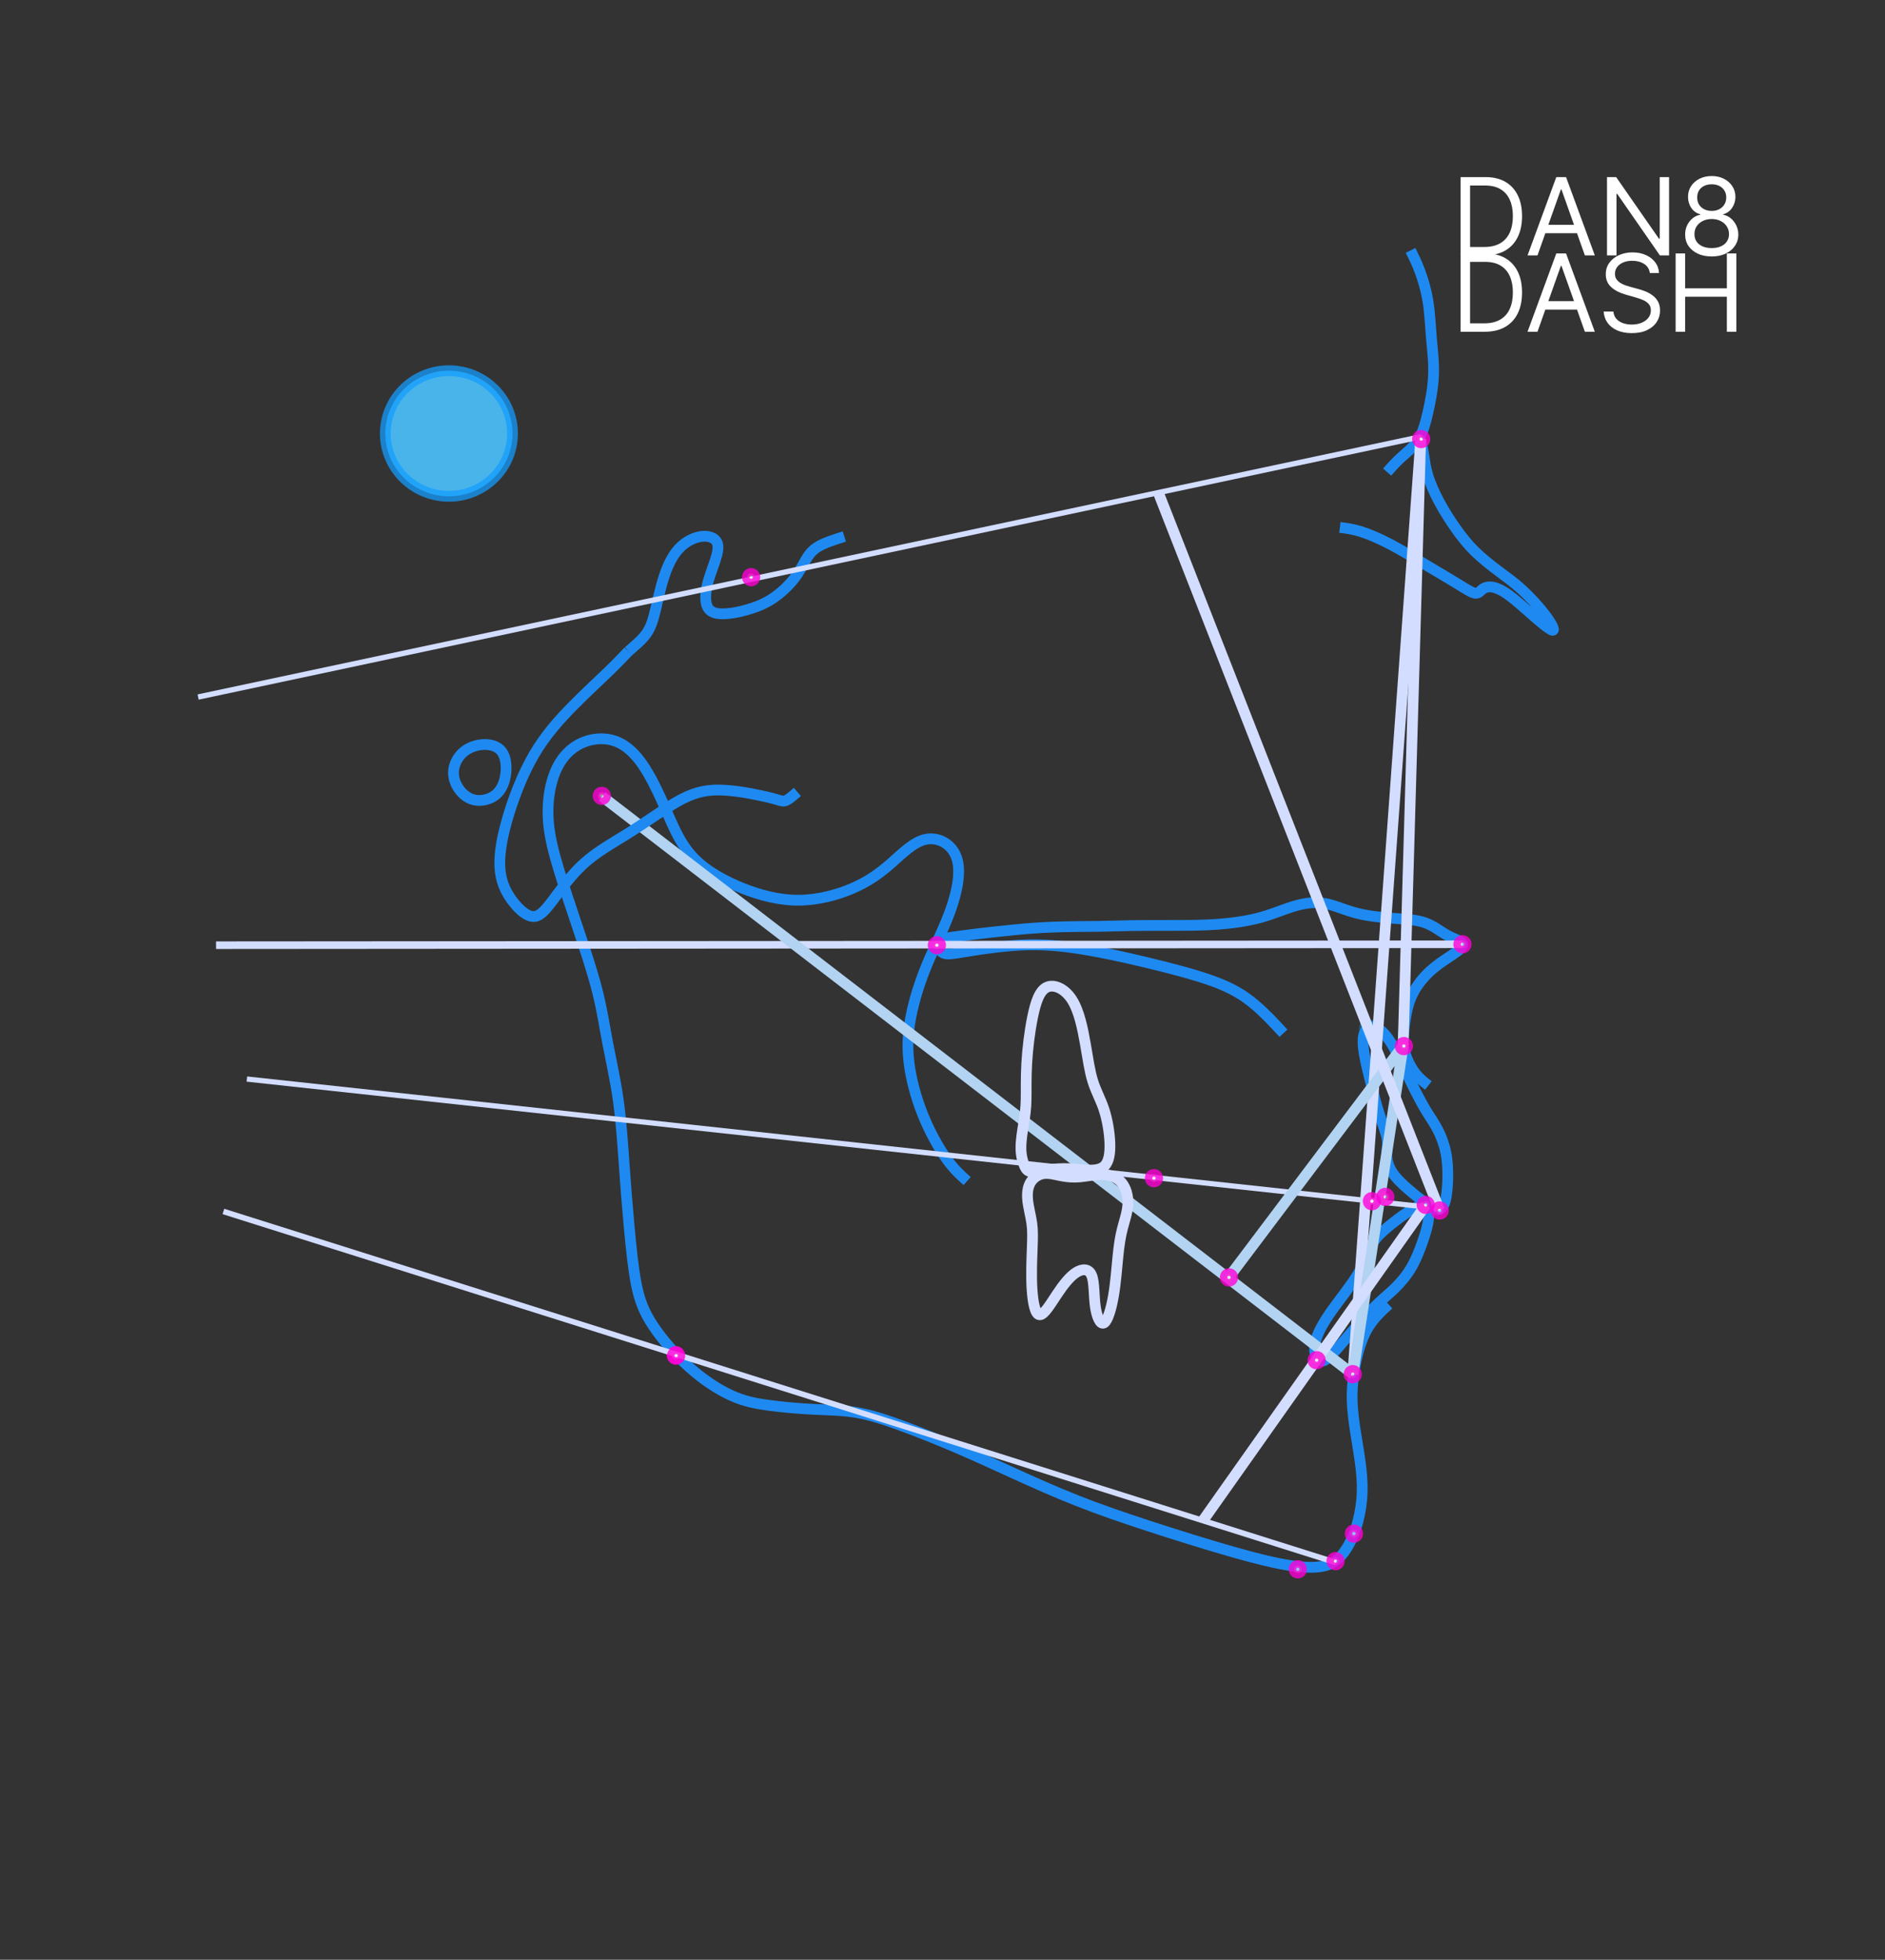 <?xml version="1.0" encoding="UTF-8"?> <svg xmlns="http://www.w3.org/2000/svg" width="456" height="474" viewBox="0 0 456 474" fill="none"><rect x="0" y="0" width="456" height="474" fill="#333333" stroke="none"/> <g clip-path="url(#clip0_316_289)"> <path d="M108.599 120.04C117.097 120.04 123.985 113.24 123.985 104.85C123.985 96.461 117.097 89.66 108.599 89.66C100.102 89.66 93.214 96.461 93.214 104.85C93.214 113.24 100.102 120.04 108.599 120.04Z" fill="#4BC3FF" fill-opacity="0.89" stroke="#139DFF" stroke-opacity="0.74" stroke-width="2.604" stroke-linejoin="round"></path> <path d="M233.959 285.664C232.353 284.23 230.748 282.796 228.875 280.152C227.002 277.509 224.861 273.655 223.211 269.533C221.561 265.41 220.402 261.02 219.911 257.121C219.421 253.222 219.599 249.817 220.357 245.918C221.115 242.02 222.453 237.629 224.282 233.237C226.11 228.846 228.429 224.455 230.034 219.885C231.64 215.314 232.532 210.564 231.372 207.338C230.213 204.112 227.001 202.409 224.014 202.992C221.027 203.574 218.261 206.442 215.496 208.862C212.732 211.281 209.966 213.253 206.221 214.866C202.475 216.479 197.747 217.734 193.065 217.734C188.382 217.734 183.744 216.479 179.686 214.866C175.628 213.253 172.149 211.282 169.607 209.176C167.065 207.07 165.46 204.829 164.122 202.365C162.784 199.9 161.713 197.212 160.331 194.12C158.948 191.028 157.254 187.533 155.425 184.889C153.597 182.246 151.634 180.453 149.494 179.512C147.354 178.571 145.034 178.482 142.894 178.974C140.754 179.467 138.791 180.543 137.186 182.201C135.581 183.858 134.332 186.099 133.529 188.967C132.726 191.834 132.369 195.33 132.682 198.959C132.994 202.588 133.975 206.352 135.268 210.609C136.561 214.867 138.167 219.616 139.861 224.679C141.556 229.743 143.34 235.119 144.499 239.69C145.659 244.26 146.194 248.024 146.997 252.237C147.8 256.449 148.87 261.108 149.583 266.217C150.297 271.325 150.654 276.881 151.01 281.9C151.367 286.918 151.724 291.399 152.17 296.328C152.616 301.257 153.151 306.634 153.923 310.59C154.695 314.545 155.827 317.388 157.968 320.615C160.108 323.841 163.319 327.605 166.708 330.652C170.098 333.699 173.665 336.029 176.787 337.463C179.909 338.897 182.585 339.434 185.796 339.874C189.008 340.314 193.109 340.689 196.766 340.868C200.423 341.047 203.813 341.047 207.38 341.675C210.947 342.302 214.694 343.557 218.796 345.08C222.899 346.603 227.359 348.396 231.655 350.244C235.952 352.092 240.381 354.132 245.108 356.282C249.835 358.433 255.008 360.763 260.449 362.914C265.889 365.065 271.598 367.036 278.198 369.187C284.798 371.338 292.29 373.668 298.266 375.371C304.242 377.073 308.702 378.149 312.359 378.687C316.015 379.224 318.87 379.224 320.921 378.597C322.972 377.969 324.221 376.714 325.256 375.263C326.29 373.811 327.254 371.875 327.957 369.772C328.66 367.668 329.175 365.252 329.4 362.809C329.626 360.366 329.563 357.894 329.222 354.979C328.881 352.063 328.239 348.579 327.766 345.411C327.293 342.243 326.977 339.327 327.135 336.064C327.293 332.801 327.923 329.188 328.743 326.368C329.563 323.549 330.572 321.52 331.802 319.841C333.032 318.162 334.483 316.831 335.933 315.501" stroke="#1E8AF1" stroke-width="2.604"></path> <path d="M152.026 157.519C153.667 156.125 155.307 154.73 156.361 153.268C157.415 151.805 157.955 150.041 158.51 147.758C159.065 145.474 159.721 142.31 160.604 139.585C161.487 136.861 162.622 134.452 164.199 132.742C165.775 131.031 167.794 130.017 169.56 129.763C171.325 129.51 172.839 130.017 173.407 131.094C173.974 132.171 173.596 133.819 172.965 135.72C172.334 137.622 171.452 139.775 171.01 141.867C170.568 143.958 170.568 145.985 171.326 147.126C172.083 148.268 173.596 148.521 175.299 148.457C177.001 148.394 178.894 148.014 180.849 147.443C182.804 146.873 184.822 146.113 186.777 144.845C188.732 143.578 190.625 141.803 191.949 140.156C193.273 138.508 194.03 136.987 194.767 135.686C195.505 134.385 196.301 133.185 197.877 132.235C199.453 131.285 201.851 130.524 204.247 129.764" stroke="#1E8AF1" stroke-width="2.604"></path> <path d="M341.231 60.562C341.988 62.083 342.744 63.604 343.501 65.632C344.258 67.66 345.015 70.194 345.456 72.983C345.898 75.771 346.024 78.812 346.276 81.791C346.529 84.769 346.907 87.684 346.781 90.789C346.655 93.894 346.024 97.189 345.393 99.914C344.763 102.639 344.132 104.793 343.037 106.474C341.941 108.155 340.222 109.483 338.929 110.652C337.636 111.82 336.564 113.031 335.555 114.173" stroke="#1E8AF1" stroke-width="2.604"></path> <path d="M343.664 106.336C343.932 107.501 344.199 108.666 344.422 110.055C344.645 111.444 344.824 113.057 345.404 114.984C345.984 116.911 346.964 119.151 348.169 121.392C349.373 123.632 350.8 125.872 352.227 127.889C353.654 129.905 355.081 131.698 356.82 133.4C358.559 135.103 360.611 136.716 362.528 138.15C364.446 139.584 366.23 140.839 368.192 142.631C370.154 144.423 372.295 146.753 373.811 148.77C375.327 150.786 376.219 152.489 375.595 152.444C374.97 152.399 372.83 150.607 370.779 148.814C368.727 147.022 366.765 145.23 365.115 144.02C363.465 142.81 362.127 142.183 361.057 142.004C359.987 141.824 359.184 142.093 358.615 142.522C358.046 142.951 357.668 143.616 356.82 143.481C355.971 143.347 354.635 142.452 352.361 141.063C350.086 139.673 346.875 137.792 344.021 136.089C341.167 134.386 338.67 132.863 336.172 131.563C333.675 130.264 331.178 129.188 329.171 128.561C327.164 127.934 325.648 127.755 324.131 127.575" stroke="#1E8AF1" stroke-width="2.604"></path> <path d="M345.536 262.538C344.377 261.642 343.218 260.745 342.147 259.267C341.077 257.788 340.096 255.727 339.695 253.845C339.293 251.962 339.471 250.26 339.739 248.198C340.007 246.137 340.363 243.718 341.211 241.567C342.058 239.416 343.396 237.535 344.823 236.011C346.251 234.487 347.766 233.322 349.64 232.067C351.513 230.813 353.743 229.468 353.877 228.572C354.01 227.677 352.048 227.229 350.264 226.288C348.48 225.347 346.874 223.912 344.645 223.151C342.415 222.389 339.561 222.3 336.573 222.076C333.585 221.851 330.463 221.493 327.698 220.731C324.933 219.97 322.525 218.804 320.072 218.446C317.62 218.087 315.122 218.536 312.67 219.297C310.217 220.059 307.809 221.134 304.821 221.941C301.833 222.748 298.265 223.285 294.608 223.554C290.952 223.823 287.205 223.823 283.593 223.823C279.981 223.823 276.502 223.823 273.782 223.868C271.062 223.913 269.1 224.002 265.978 224.047C262.856 224.092 258.574 224.092 254.873 224.226C251.172 224.361 248.05 224.63 244.884 224.943C241.718 225.257 238.506 225.615 235.92 225.929C233.334 226.243 231.37 226.512 229.899 226.736C228.428 226.959 227.447 227.139 227.135 227.901C226.822 228.663 227.179 230.006 228.161 230.499C229.143 230.992 230.747 230.634 234.314 230.051C237.88 229.469 243.413 228.662 248.452 228.528C253.491 228.393 258.04 228.931 262.588 229.693C267.137 230.455 271.686 231.441 277.127 232.74C282.567 234.039 288.9 235.653 293.449 237.31C297.997 238.968 300.762 240.671 303.347 242.823C305.932 244.976 308.165 247.392 310.484 249.902" stroke="#1E8AF1" stroke-width="2.604"></path> <path d="M347.855 273.341C348.658 274.909 349.371 276.791 349.773 278.807C350.174 280.824 350.264 282.974 350.223 285.036C350.182 287.098 349.996 289.247 349.595 290.592C349.194 291.936 348.57 292.563 347.855 292.608C347.141 292.653 346.339 292.116 345.135 291.22C343.931 290.323 342.326 289.069 340.765 287.725C339.204 286.38 337.688 284.947 336.751 283.468C335.814 281.989 335.458 280.465 335.458 279.211C335.458 277.956 335.815 276.97 335.547 275.403C335.28 273.835 334.387 271.683 333.585 269.174C332.782 266.665 332.068 263.796 331.266 260.526C330.463 257.255 329.571 253.58 329.75 251.295C329.928 249.01 331.177 248.113 332.47 248.382C333.762 248.651 335.101 250.085 336.305 251.923C337.509 253.76 338.579 256 339.605 258.151C340.631 260.302 341.612 262.363 342.548 264.2C343.485 266.037 344.377 267.65 345.269 269.084C346.161 270.518 347.053 271.773 347.855 273.341Z" stroke="#1E8AF1" stroke-width="2.604"></path> <path d="M344.512 291.668C345.359 291.937 345.716 293.102 345.582 294.715C345.449 296.328 344.824 298.389 344.066 300.54C343.308 302.691 342.416 304.931 341.212 306.903C340.008 308.874 338.492 310.577 337.02 311.966C335.548 313.355 334.122 314.43 331.981 316.627C329.839 318.823 326.986 322.137 324.775 324.714C322.564 327.291 320.921 329.217 319.717 329.217C318.512 329.217 317.71 327.335 318.111 325.005C318.513 322.675 320.119 319.897 322.214 316.94C324.31 313.983 326.897 310.845 328.547 308.068C330.197 305.29 330.911 302.869 331.822 301.143C332.733 299.416 334.122 298.12 335.661 296.837C337.2 295.555 339.117 294.087 340.722 293.057C342.327 292.026 343.665 291.399 344.512 291.668Z" stroke="#1E8AF1" stroke-width="2.604"></path> <path d="M343.808 105.609L47.926 168.589" stroke="#D3DDFF" stroke-width="1.297"></path> <path d="M353.696 228.387L52.264 228.611" stroke="#D3DDFF" stroke-width="1.836"></path> <path d="M163.472 328.666C163.971 328.666 164.375 328.26 164.375 327.759C164.375 327.258 163.971 326.852 163.472 326.852C162.974 326.852 162.569 327.258 162.569 327.759C162.569 328.26 162.974 328.666 163.472 328.666Z" fill="white" fill-opacity="0.503" stroke="#FF00D7" stroke-opacity="0.796" stroke-width="2.604" stroke-linejoin="round"></path> <path opacity="0.46" d="M330.954 249.592C331.453 249.592 331.857 249.186 331.857 248.685C331.857 248.184 331.453 247.777 330.954 247.777C330.456 247.777 330.051 248.184 330.051 248.685C330.051 249.186 330.456 249.592 330.954 249.592Z" fill="white" fill-opacity="0.503" stroke="#139DFF" stroke-opacity="0.74" stroke-width="2.604" stroke-linejoin="round"></path> <path d="M344.937 291.925L59.723 260.984" stroke="#D3DDFF" stroke-width="1.265"></path> <path d="M323.169 377.93C233.46 349.624 143.751 321.318 54.042 293.012" stroke="#D3DDFF" stroke-width="1.358"></path> <path d="M343.718 106.059C338.238 181.493 332.757 256.929 327.276 332.365" stroke="#D3DDFF" stroke-width="2.604"></path> <path d="M145.658 192.641L327.276 332.372" stroke="#B2D3F2" stroke-width="2.604"></path> <path d="M327.276 332.374L339.433 252.957L297.29 308.895" stroke="#B2D3F2" stroke-width="2.604"></path> <path d="M348.213 292.681L280.249 119.238" stroke="#D3DDFF" stroke-width="2.604"></path> <path d="M344.895 291.473L291.085 367.66" stroke="#D3DDFF" stroke-width="2.604"></path> <path d="M343.664 106.336L339.433 252.952" stroke="#D3DDFF" stroke-width="2.604"></path> <path d="M249.602 295.858C249.347 294.038 248.786 292.038 248.607 290.295C248.429 288.552 248.633 287.064 249.322 285.937C250.011 284.809 251.185 284.04 252.486 283.86C253.786 283.681 255.216 284.091 256.619 284.371C258.023 284.65 259.502 284.809 261.212 284.655C262.921 284.501 264.912 284.04 266.723 284.091C268.534 284.142 270.168 284.707 271.264 285.962C272.361 287.218 272.923 289.167 272.846 291.141C272.77 293.115 272.056 295.114 271.545 297.089C271.035 299.063 270.729 301.011 270.448 303.806C270.167 306.601 269.912 310.24 269.351 313.47C268.789 316.701 267.922 319.52 267.054 319.982C266.186 320.443 265.319 318.546 264.962 315.957C264.605 313.368 264.758 310.086 264.07 308.446C263.381 306.805 261.85 306.805 260.319 307.779C258.787 308.754 257.257 310.701 255.7 313.035C254.144 315.368 252.562 318.085 251.49 318.007C250.418 317.93 249.857 315.06 249.653 311.753C249.449 308.446 249.602 304.702 249.704 302.011C249.806 299.319 249.857 297.678 249.602 295.858Z" stroke="#D3DDFF" stroke-width="2.604"></path> <path d="M247.663 271.584C247.357 273.481 246.949 275.84 246.974 277.763C247 279.686 247.459 281.172 247.893 282.096C248.327 283.019 248.735 283.377 249.654 283.403C250.572 283.429 252.001 283.121 253.583 282.916C255.164 282.711 256.9 282.608 258.431 282.66C259.961 282.711 261.289 282.916 262.845 282.993C264.401 283.07 266.187 283.019 267.233 281.967C268.279 280.916 268.585 278.865 268.483 276.327C268.381 273.79 267.871 270.764 267.054 268.303C266.238 265.842 265.115 263.945 264.35 261.484C263.584 259.023 263.176 255.997 262.538 252.357C261.9 248.717 261.033 244.461 259.298 241.769C257.563 239.078 254.961 237.95 253.2 238.795C251.439 239.641 250.521 242.461 249.806 245.948C249.092 249.435 248.582 253.587 248.378 257.177C248.173 260.766 248.275 263.791 248.224 266.021C248.173 268.252 247.969 269.687 247.663 271.584Z" stroke="#D3DDFF" stroke-width="2.604"></path> <path d="M109.834 185.684C110.15 184.195 111.033 182.737 112.325 181.724C113.618 180.71 115.322 180.139 116.992 180.076C118.663 180.013 120.304 180.457 121.281 181.66C122.258 182.864 122.574 184.829 122.385 186.825C122.195 188.821 121.502 190.848 120.051 192.116C118.6 193.384 116.394 193.891 114.596 193.447C112.798 193.003 111.411 191.609 110.591 190.152C109.771 188.694 109.519 187.173 109.834 185.684Z" stroke="#1E8AF1" stroke-width="2.604"></path> <path d="M152.026 157.516C150.513 159.099 148.999 160.683 146.791 162.807C144.583 164.93 141.683 167.591 138.53 170.791C135.376 173.992 131.971 177.73 129.132 182.61C126.294 187.489 124.024 193.508 122.605 198.547C121.186 203.585 120.618 207.64 121.028 210.872C121.438 214.104 122.825 216.512 124.339 218.381C125.853 220.251 127.493 221.582 128.912 221.676C130.331 221.771 131.529 220.63 133.421 218.16C135.312 215.69 137.899 211.885 141.178 208.907C144.458 205.929 148.432 203.775 152.216 201.398C155.999 199.022 159.595 196.424 162.811 194.491C166.027 192.559 168.866 191.291 172.618 191.101C176.369 190.911 181.038 191.798 183.876 192.4C186.714 193.002 187.723 193.319 188.448 193.541C189.173 193.763 189.615 193.889 190.308 193.541C191.002 193.193 191.949 192.368 192.894 191.545" stroke="#1E8AF1" stroke-width="2.604"></path> <path d="M163.563 328.799C164.062 328.799 164.466 328.393 164.466 327.892C164.466 327.391 164.062 326.984 163.563 326.984C163.064 326.984 162.66 327.391 162.66 327.892C162.66 328.393 163.064 328.799 163.563 328.799Z" fill="white" fill-opacity="0.503" stroke="#FF00D7" stroke-opacity="0.796" stroke-width="2.604" stroke-linejoin="round"></path> <path d="M323.077 378.494C323.576 378.494 323.98 378.088 323.98 377.587C323.98 377.086 323.576 376.68 323.077 376.68C322.578 376.68 322.174 377.086 322.174 377.587C322.174 378.088 322.578 378.494 323.077 378.494Z" fill="white" fill-opacity="0.503" stroke="#FF00D7" stroke-opacity="0.796" stroke-width="2.604" stroke-linejoin="round"></path> <path d="M313.953 380.467C314.452 380.467 314.856 380.061 314.856 379.56C314.856 379.059 314.452 378.652 313.953 378.652C313.454 378.652 313.05 379.059 313.05 379.56C313.05 380.061 313.454 380.467 313.953 380.467Z" fill="white" fill-opacity="0.503" stroke="#FF00D7" stroke-opacity="0.796" stroke-width="2.604" stroke-linejoin="round"></path> <path d="M327.519 371.842C328.018 371.842 328.422 371.436 328.422 370.935C328.422 370.434 328.018 370.027 327.519 370.027C327.021 370.027 326.616 370.434 326.616 370.935C326.616 371.436 327.021 371.842 327.519 371.842Z" fill="white" fill-opacity="0.503" stroke="#FF00D7" stroke-opacity="0.796" stroke-width="2.604" stroke-linejoin="round"></path> <path d="M348.27 293.686C348.769 293.686 349.173 293.28 349.173 292.778C349.173 292.277 348.769 291.871 348.27 291.871C347.771 291.871 347.367 292.277 347.367 292.778C347.367 293.28 347.771 293.686 348.27 293.686Z" fill="white" fill-opacity="0.503" stroke="#FF00D7" stroke-opacity="0.796" stroke-width="2.604" stroke-linejoin="round"></path> <path d="M344.899 292.323C345.398 292.323 345.802 291.916 345.802 291.415C345.802 290.914 345.398 290.508 344.899 290.508C344.4 290.508 343.996 290.914 343.996 291.415C343.996 291.916 344.4 292.323 344.899 292.323Z" fill="white" fill-opacity="0.503" stroke="#FF00D7" stroke-opacity="0.796" stroke-width="2.604" stroke-linejoin="round"></path> <path d="M318.513 329.897C319.012 329.897 319.416 329.491 319.416 328.989C319.416 328.488 319.012 328.082 318.513 328.082C318.015 328.082 317.61 328.488 317.61 328.989C317.61 329.491 318.015 329.897 318.513 329.897Z" fill="white" fill-opacity="0.503" stroke="#FF00D7" stroke-opacity="0.796" stroke-width="2.604" stroke-linejoin="round"></path> <path d="M339.615 253.924C340.114 253.924 340.519 253.518 340.519 253.017C340.519 252.516 340.114 252.109 339.615 252.109C339.117 252.109 338.712 252.516 338.712 253.017C338.712 253.518 339.117 253.924 339.615 253.924Z" fill="white" fill-opacity="0.503" stroke="#FF00D7" stroke-opacity="0.796" stroke-width="2.604" stroke-linejoin="round"></path> <path d="M353.782 229.303C354.281 229.303 354.686 228.897 354.686 228.396C354.686 227.895 354.281 227.488 353.782 227.488C353.284 227.488 352.879 227.895 352.879 228.396C352.879 228.897 353.284 229.303 353.782 229.303Z" fill="white" fill-opacity="0.503" stroke="#FF00D7" stroke-opacity="0.796" stroke-width="2.604" stroke-linejoin="round"></path> <path d="M226.637 229.526C227.136 229.526 227.54 229.119 227.54 228.618C227.54 228.117 227.136 227.711 226.637 227.711C226.139 227.711 225.734 228.117 225.734 228.618C225.734 229.119 226.139 229.526 226.637 229.526Z" fill="white" fill-opacity="0.503" stroke="#FF00D7" stroke-opacity="0.796" stroke-width="2.604" stroke-linejoin="round"></path> <path d="M145.585 193.408C146.083 193.408 146.488 193.002 146.488 192.501C146.488 192 146.083 191.594 145.585 191.594C145.086 191.594 144.682 192 144.682 192.501C144.682 193.002 145.086 193.408 145.585 193.408Z" fill="white" fill-opacity="0.503" stroke="#FF00D7" stroke-opacity="0.796" stroke-width="2.604" stroke-linejoin="round"></path> <path d="M279.155 285.869C279.654 285.869 280.058 285.463 280.058 284.962C280.058 284.461 279.654 284.055 279.155 284.055C278.656 284.055 278.252 284.461 278.252 284.962C278.252 285.463 278.656 285.869 279.155 285.869Z" fill="white" fill-opacity="0.503" stroke="#FF00D7" stroke-opacity="0.796" stroke-width="2.604" stroke-linejoin="round"></path> <path d="M181.707 140.51C182.206 140.51 182.61 140.104 182.61 139.603C182.61 139.102 182.206 138.695 181.707 138.695C181.208 138.695 180.804 139.102 180.804 139.603C180.804 140.104 181.208 140.51 181.707 140.51Z" fill="white" fill-opacity="0.503" stroke="#FF00D7" stroke-opacity="0.796" stroke-width="2.604" stroke-linejoin="round"></path> <path d="M343.811 107.104C344.31 107.104 344.714 106.698 344.714 106.196C344.714 105.695 344.31 105.289 343.811 105.289C343.312 105.289 342.908 105.695 342.908 106.196C342.908 106.698 343.312 107.104 343.811 107.104Z" fill="white" fill-opacity="0.503" stroke="#FF00D7" stroke-opacity="0.796" stroke-width="2.604" stroke-linejoin="round"></path> <path d="M327.249 333.276C327.748 333.276 328.152 332.869 328.152 332.368C328.152 331.867 327.748 331.461 327.249 331.461C326.75 331.461 326.346 331.867 326.346 332.368C326.346 332.869 326.75 333.276 327.249 333.276Z" fill="white" fill-opacity="0.503" stroke="#FF00D7" stroke-opacity="0.796" stroke-width="2.604" stroke-linejoin="round"></path> <path d="M297.31 309.869C297.809 309.869 298.213 309.463 298.213 308.962C298.213 308.461 297.809 308.055 297.31 308.055C296.812 308.055 296.407 308.461 296.407 308.962C296.407 309.463 296.812 309.869 297.31 309.869Z" fill="white" fill-opacity="0.503" stroke="#FF00D7" stroke-opacity="0.796" stroke-width="2.604" stroke-linejoin="round"></path> <path d="M335.12 290.401C335.619 290.401 336.023 289.994 336.023 289.493C336.023 288.992 335.619 288.586 335.12 288.586C334.622 288.586 334.217 288.992 334.217 289.493C334.217 289.994 334.622 290.401 335.12 290.401Z" fill="white" fill-opacity="0.503" stroke="#FF00D7" stroke-opacity="0.796" stroke-width="2.604" stroke-linejoin="round"></path> <path d="M331.878 291.432C332.377 291.432 332.781 291.026 332.781 290.525C332.781 290.023 332.377 289.617 331.878 289.617C331.379 289.617 330.975 290.023 330.975 290.525C330.975 291.026 331.379 291.432 331.878 291.432Z" fill="white" fill-opacity="0.503" stroke="#FF00D7" stroke-opacity="0.796" stroke-width="2.604" stroke-linejoin="round"></path> <path d="M359.175 61.773H353.332V42.838H359.434C361.271 42.838 362.842 43.217 364.149 43.975C365.456 44.727 366.458 45.809 367.154 47.221C367.851 48.626 368.199 50.309 368.199 52.269C368.199 54.241 367.847 55.939 367.145 57.363C366.442 58.781 365.419 59.872 364.075 60.636C362.731 61.394 361.098 61.773 359.175 61.773ZM355.625 59.739H359.027C360.593 59.739 361.89 59.437 362.919 58.833C363.949 58.229 364.716 57.369 365.222 56.254C365.727 55.138 365.98 53.81 365.98 52.269C365.98 50.74 365.73 49.424 365.231 48.321C364.732 47.211 363.986 46.361 362.993 45.769C362.001 45.171 360.765 44.872 359.286 44.872H355.625V59.739ZM371.932 61.773H369.528L376.481 42.838H378.848L385.801 61.773H383.397L377.738 45.834H377.59L371.932 61.773ZM372.819 54.377H382.509V56.411H372.819V54.377ZM403.765 42.838V61.773H401.546L391.228 46.906H391.043V61.773H388.75V42.838H390.969L401.324 57.742H401.509V42.838H403.765ZM414.086 62.032C412.816 62.032 411.694 61.807 410.72 61.357C409.753 60.901 408.998 60.276 408.455 59.48C407.913 58.679 407.645 57.767 407.651 56.744C407.645 55.942 407.802 55.203 408.122 54.525C408.443 53.84 408.88 53.27 409.435 52.814C409.996 52.352 410.622 52.059 411.312 51.936V51.825C410.406 51.591 409.685 51.082 409.149 50.299C408.612 49.51 408.347 48.614 408.353 47.609C408.347 46.647 408.591 45.787 409.084 45.029C409.577 44.271 410.255 43.673 411.118 43.236C411.987 42.798 412.976 42.579 414.086 42.579C415.183 42.579 416.163 42.798 417.026 43.236C417.889 43.673 418.567 44.271 419.06 45.029C419.559 45.787 419.812 46.647 419.818 47.609C419.812 48.614 419.538 49.51 418.995 50.299C418.459 51.082 417.747 51.591 416.86 51.825V51.936C417.544 52.059 418.16 52.352 418.709 52.814C419.257 53.27 419.695 53.84 420.022 54.525C420.348 55.203 420.515 55.942 420.521 56.744C420.515 57.767 420.237 58.679 419.689 59.48C419.146 60.276 418.391 60.901 417.424 61.357C416.462 61.807 415.349 62.032 414.086 62.032ZM414.086 59.998C414.943 59.998 415.682 59.86 416.305 59.582C416.927 59.305 417.408 58.913 417.747 58.408C418.086 57.903 418.259 57.311 418.265 56.633C418.259 55.918 418.074 55.286 417.71 54.737C417.347 54.189 416.85 53.757 416.222 53.443C415.599 53.129 414.887 52.971 414.086 52.971C413.278 52.971 412.557 53.129 411.922 53.443C411.294 53.757 410.797 54.189 410.434 54.737C410.076 55.286 409.901 55.918 409.907 56.633C409.901 57.311 410.064 57.903 410.397 58.408C410.736 58.913 411.22 59.305 411.848 59.582C412.477 59.86 413.223 59.998 414.086 59.998ZM414.086 51.011C414.764 51.011 415.365 50.876 415.889 50.605C416.419 50.333 416.835 49.954 417.137 49.467C417.439 48.98 417.593 48.41 417.599 47.757C417.593 47.116 417.442 46.558 417.146 46.083C416.85 45.602 416.44 45.233 415.917 44.974C415.393 44.709 414.782 44.576 414.086 44.576C413.377 44.576 412.758 44.709 412.227 44.974C411.697 45.233 411.287 45.602 410.998 46.083C410.708 46.558 410.566 47.116 410.572 47.757C410.566 48.41 410.711 48.98 411.007 49.467C411.309 49.954 411.725 50.333 412.255 50.605C412.785 50.876 413.396 51.011 414.086 51.011Z" fill="white"></path> <path d="M359.174 80.238H353.331V61.303H359.433C361.27 61.303 362.842 61.682 364.149 62.44C365.455 63.192 366.457 64.274 367.154 65.685C367.85 67.091 368.198 68.773 368.198 70.734C368.198 72.706 367.847 74.404 367.144 75.828C366.442 77.246 365.418 78.337 364.075 79.101C362.731 79.859 361.098 80.238 359.174 80.238ZM355.624 78.204H359.026C360.592 78.204 361.89 77.902 362.919 77.298C363.948 76.694 364.716 75.834 365.221 74.719C365.727 73.603 365.979 72.275 365.979 70.734C365.979 69.205 365.73 67.889 365.23 66.786C364.731 65.676 363.985 64.826 362.993 64.234C362.001 63.636 360.765 63.337 359.285 63.337H355.624V78.204ZM371.931 80.238H369.527L376.48 61.303H378.847L385.8 80.238H383.396L377.738 64.299H377.59L371.931 80.238ZM372.819 72.842H382.509V74.876H372.819V72.842ZM399.105 66.037C398.994 65.1 398.544 64.372 397.755 63.855C396.966 63.337 395.998 63.078 394.852 63.078C394.013 63.078 393.28 63.214 392.651 63.485C392.029 63.756 391.542 64.129 391.19 64.604C390.845 65.078 390.673 65.618 390.673 66.222C390.673 66.727 390.793 67.162 391.033 67.525C391.28 67.883 391.594 68.182 391.976 68.422C392.358 68.656 392.759 68.85 393.178 69.005C393.597 69.153 393.983 69.273 394.334 69.365L396.257 69.883C396.75 70.012 397.299 70.191 397.903 70.419C398.513 70.647 399.096 70.959 399.65 71.353C400.211 71.741 400.674 72.241 401.037 72.851C401.401 73.461 401.583 74.21 401.583 75.098C401.583 76.121 401.315 77.045 400.778 77.871C400.248 78.697 399.472 79.354 398.448 79.841C397.431 80.328 396.195 80.571 394.741 80.571C393.385 80.571 392.211 80.352 391.218 79.915C390.232 79.477 389.455 78.867 388.888 78.084C388.327 77.301 388.01 76.392 387.936 75.356H390.303C390.364 76.072 390.605 76.663 391.024 77.132C391.449 77.594 391.986 77.939 392.633 78.167C393.286 78.389 393.989 78.5 394.741 78.5C395.616 78.5 396.402 78.358 397.098 78.075C397.795 77.785 398.347 77.384 398.753 76.873C399.16 76.355 399.364 75.751 399.364 75.061C399.364 74.432 399.188 73.92 398.837 73.526C398.485 73.131 398.023 72.811 397.45 72.564C396.877 72.318 396.257 72.102 395.591 71.917L393.261 71.251C391.782 70.826 390.611 70.219 389.748 69.43C388.885 68.641 388.454 67.609 388.454 66.333C388.454 65.272 388.74 64.348 389.314 63.559C389.893 62.764 390.67 62.147 391.643 61.71C392.624 61.266 393.718 61.044 394.926 61.044C396.146 61.044 397.231 61.263 398.18 61.7C399.129 62.132 399.881 62.724 400.436 63.476C400.997 64.228 401.293 65.081 401.324 66.037H399.105ZM405.353 80.238V61.303H407.646V69.735H417.742V61.303H420.035V80.238H417.742V71.769H407.646V80.238H405.353Z" fill="white"></path> </g> <defs> <clipPath id="clip0_316_289"> <rect width="455" height="473" fill="white" transform="translate(0.5 0.953)"></rect> </clipPath> </defs> </svg> 